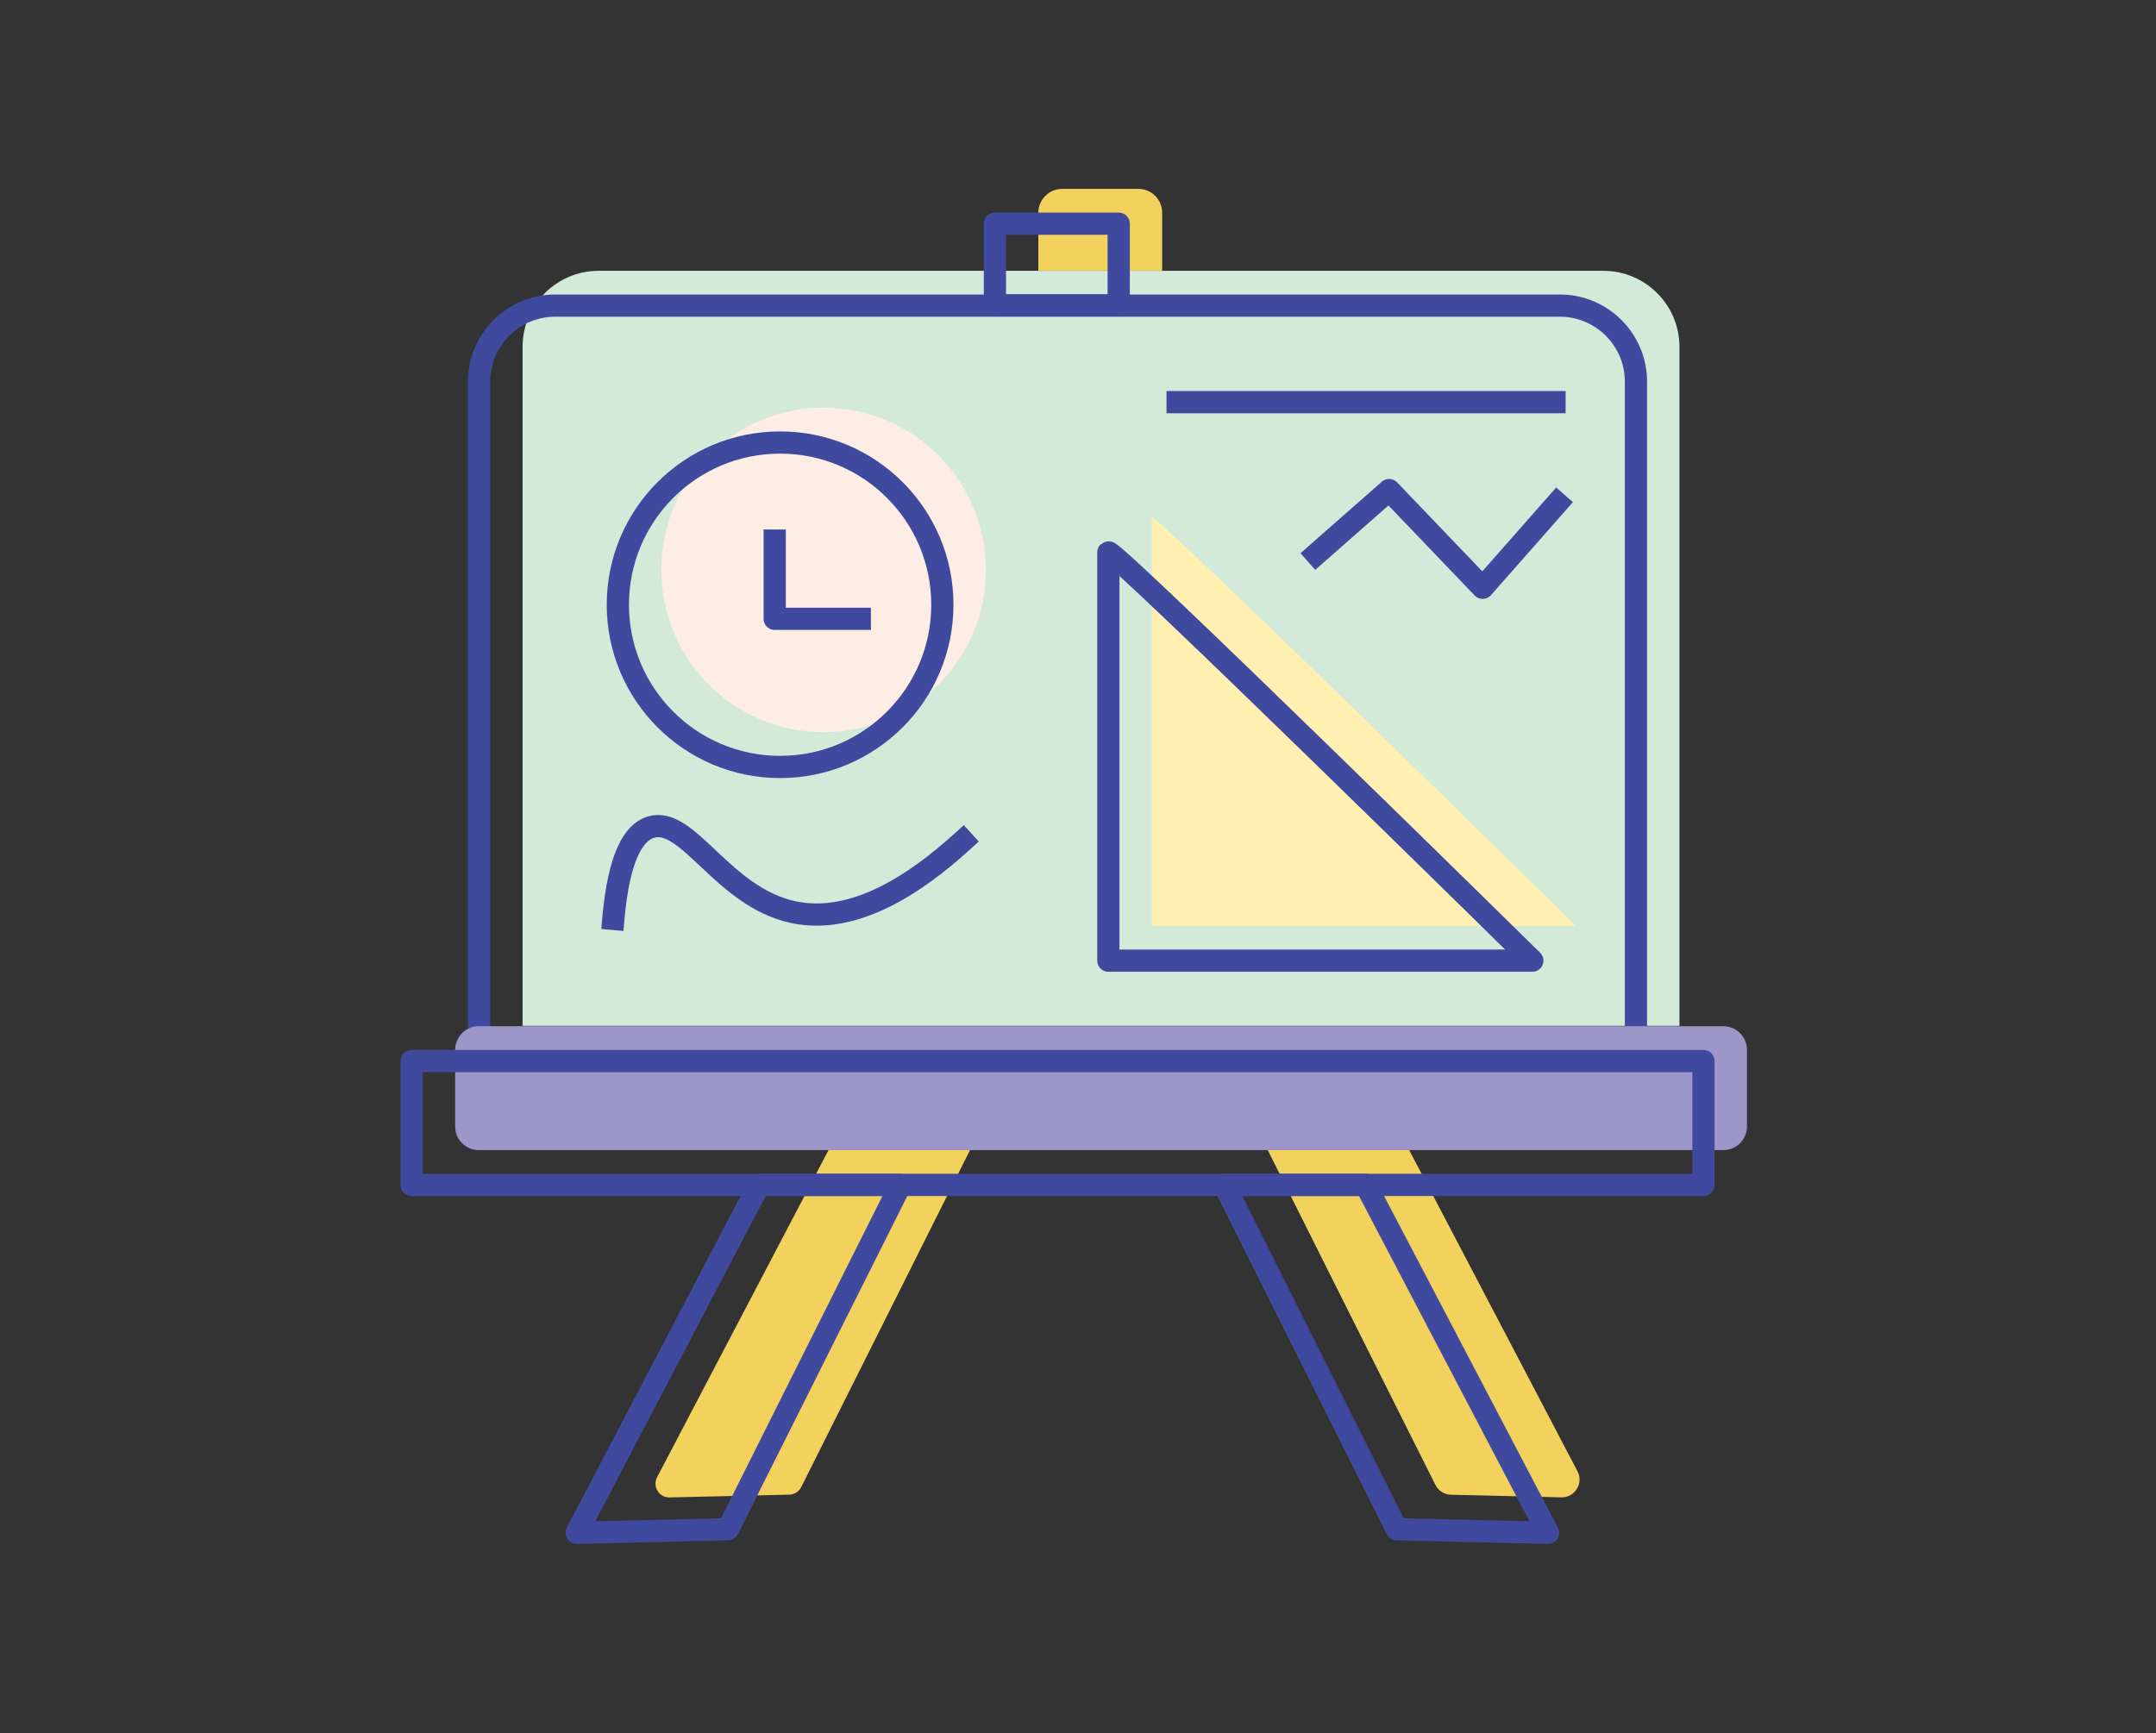 <svg width="194" height="156" viewBox="0 0 194 156" fill="none" xmlns="http://www.w3.org/2000/svg">
<rect x="0" y="0" width="194" height="156" fill="#333333" stroke="none"/>
<g clip-path="url(#clip0_2168_8460)">
<path d="M87.284 103.514L72.097 133.841C71.894 134.249 71.479 134.515 71.017 134.523L60.252 134.773C59.305 134.797 58.687 133.794 59.125 132.957L74.555 103.506H87.284V103.514Z" fill="#F2D25D"/>
<path d="M140.488 134.765L130.553 134.53C129.958 134.515 129.426 134.178 129.16 133.646L114.074 103.514H126.803L141.944 132.417C142.515 133.497 141.709 134.797 140.488 134.765Z" fill="#F2D25D"/>
<path d="M95.568 17H102.433C103.616 17 104.571 17.955 104.571 19.137V24.359H93.431V19.137C93.439 17.955 94.394 17 95.568 17Z" fill="#F2D25D"/>
<path d="M53.865 24.374H144.276C148.05 24.374 151.119 27.443 151.119 31.216V92.326H47.023V31.216C47.023 27.443 50.091 24.374 53.865 24.374Z" fill="#D3EAD8"/>
<path d="M49.95 27.506H140.362C144.136 27.506 147.205 30.575 147.205 34.348V95.458H43.108V34.348C43.108 30.575 46.177 27.506 49.95 27.506Z" stroke="#3F4A9E" stroke-width="2" stroke-linecap="square" stroke-linejoin="round"/>
<path d="M74.469 95.496H74.133L74.203 95.363L74.469 95.496Z" stroke="#3F4A9E" stroke-width="2.65" stroke-linecap="square" stroke-linejoin="round"/>
<path d="M81.022 106.645L65.498 137.638L51.884 137.959L68.292 106.645H81.022Z" stroke="#3F4A9E" stroke-width="2" stroke-linecap="square" stroke-linejoin="round"/>
<path d="M117.049 95.496H116.712L116.978 95.363L117.049 95.496Z" stroke="#3F4A9E" stroke-width="2.65" stroke-linecap="square" stroke-linejoin="round"/>
<path d="M139.298 137.959L125.676 137.638L110.16 106.645H122.889L139.298 137.959Z" stroke="#3F4A9E" stroke-width="2" stroke-linecap="square" stroke-linejoin="round"/>
<path d="M70.195 47.391V54.428H77.859" stroke="#3F4A9E" stroke-width="2.22" stroke-linecap="square" stroke-linejoin="round"/>
<path d="M100.663 20.132H89.523V27.483H100.663V20.132Z" stroke="#3F4A9E" stroke-width="2" stroke-linecap="square" stroke-linejoin="round"/>
<path d="M155.072 92.365H43.077C41.905 92.365 40.955 93.315 40.955 94.487V101.392C40.955 102.563 41.905 103.513 43.077 103.513H155.072C156.243 103.513 157.193 102.563 157.193 101.392V94.487C157.193 93.315 156.243 92.365 155.072 92.365Z" fill="#9D96C9"/>
<path d="M103.646 46.584V83.331H141.795C141.795 83.331 104.046 46.185 103.646 46.584Z" fill="#FFF0B1"/>
<path d="M74.109 65.897C82.172 65.897 88.709 59.36 88.709 51.297C88.709 43.233 82.172 36.696 74.109 36.696C66.046 36.696 59.509 43.233 59.509 51.297C59.509 59.36 66.046 65.897 74.109 65.897Z" fill="#FEEDE5"/>
<path d="M69.71 48.658V55.696H77.366" stroke="#3F4A9E" stroke-width="2" stroke-linecap="square" stroke-linejoin="round"/>
<path d="M105.964 36.195H139.877" stroke="#3F4A9E" stroke-width="2" stroke-linecap="square" stroke-linejoin="round"/>
<path d="M55.188 82.705C55.696 76.998 57.051 74.923 58.546 74.453C61.912 73.397 64.989 80.724 71.377 82.094C76.826 83.261 82.368 79.589 86.658 75.675" stroke="#3F4A9E" stroke-width="2" stroke-linecap="square" stroke-linejoin="round"/>
<path d="M118.435 49.88L124.995 44.11L133.411 52.902L140.12 45.285" stroke="#3F4A9E" stroke-width="2" stroke-linecap="square" stroke-linejoin="round"/>
<path d="M99.732 49.715V86.462H137.881C137.881 86.462 100.132 49.316 99.732 49.715Z" stroke="#3F4A9E" stroke-width="2" stroke-linecap="square" stroke-linejoin="round"/>
<path d="M70.195 69.029C78.258 69.029 84.795 62.492 84.795 54.428C84.795 46.365 78.258 39.828 70.195 39.828C62.132 39.828 55.595 46.365 55.595 54.428C55.595 62.492 62.132 69.029 70.195 69.029Z" stroke="#3F4A9E" stroke-width="2" stroke-linecap="square" stroke-linejoin="round"/>
<path d="M153.279 95.497H37.041V106.645H153.279V95.497Z" stroke="#3F4A9E" stroke-width="2" stroke-linecap="square" stroke-linejoin="round"/>
</g>
<defs>
<clipPath id="clip0_2168_8460">
<rect width="121.194" height="122" fill="white" transform="translate(36 17)"/>
</clipPath>
</defs>
</svg>
